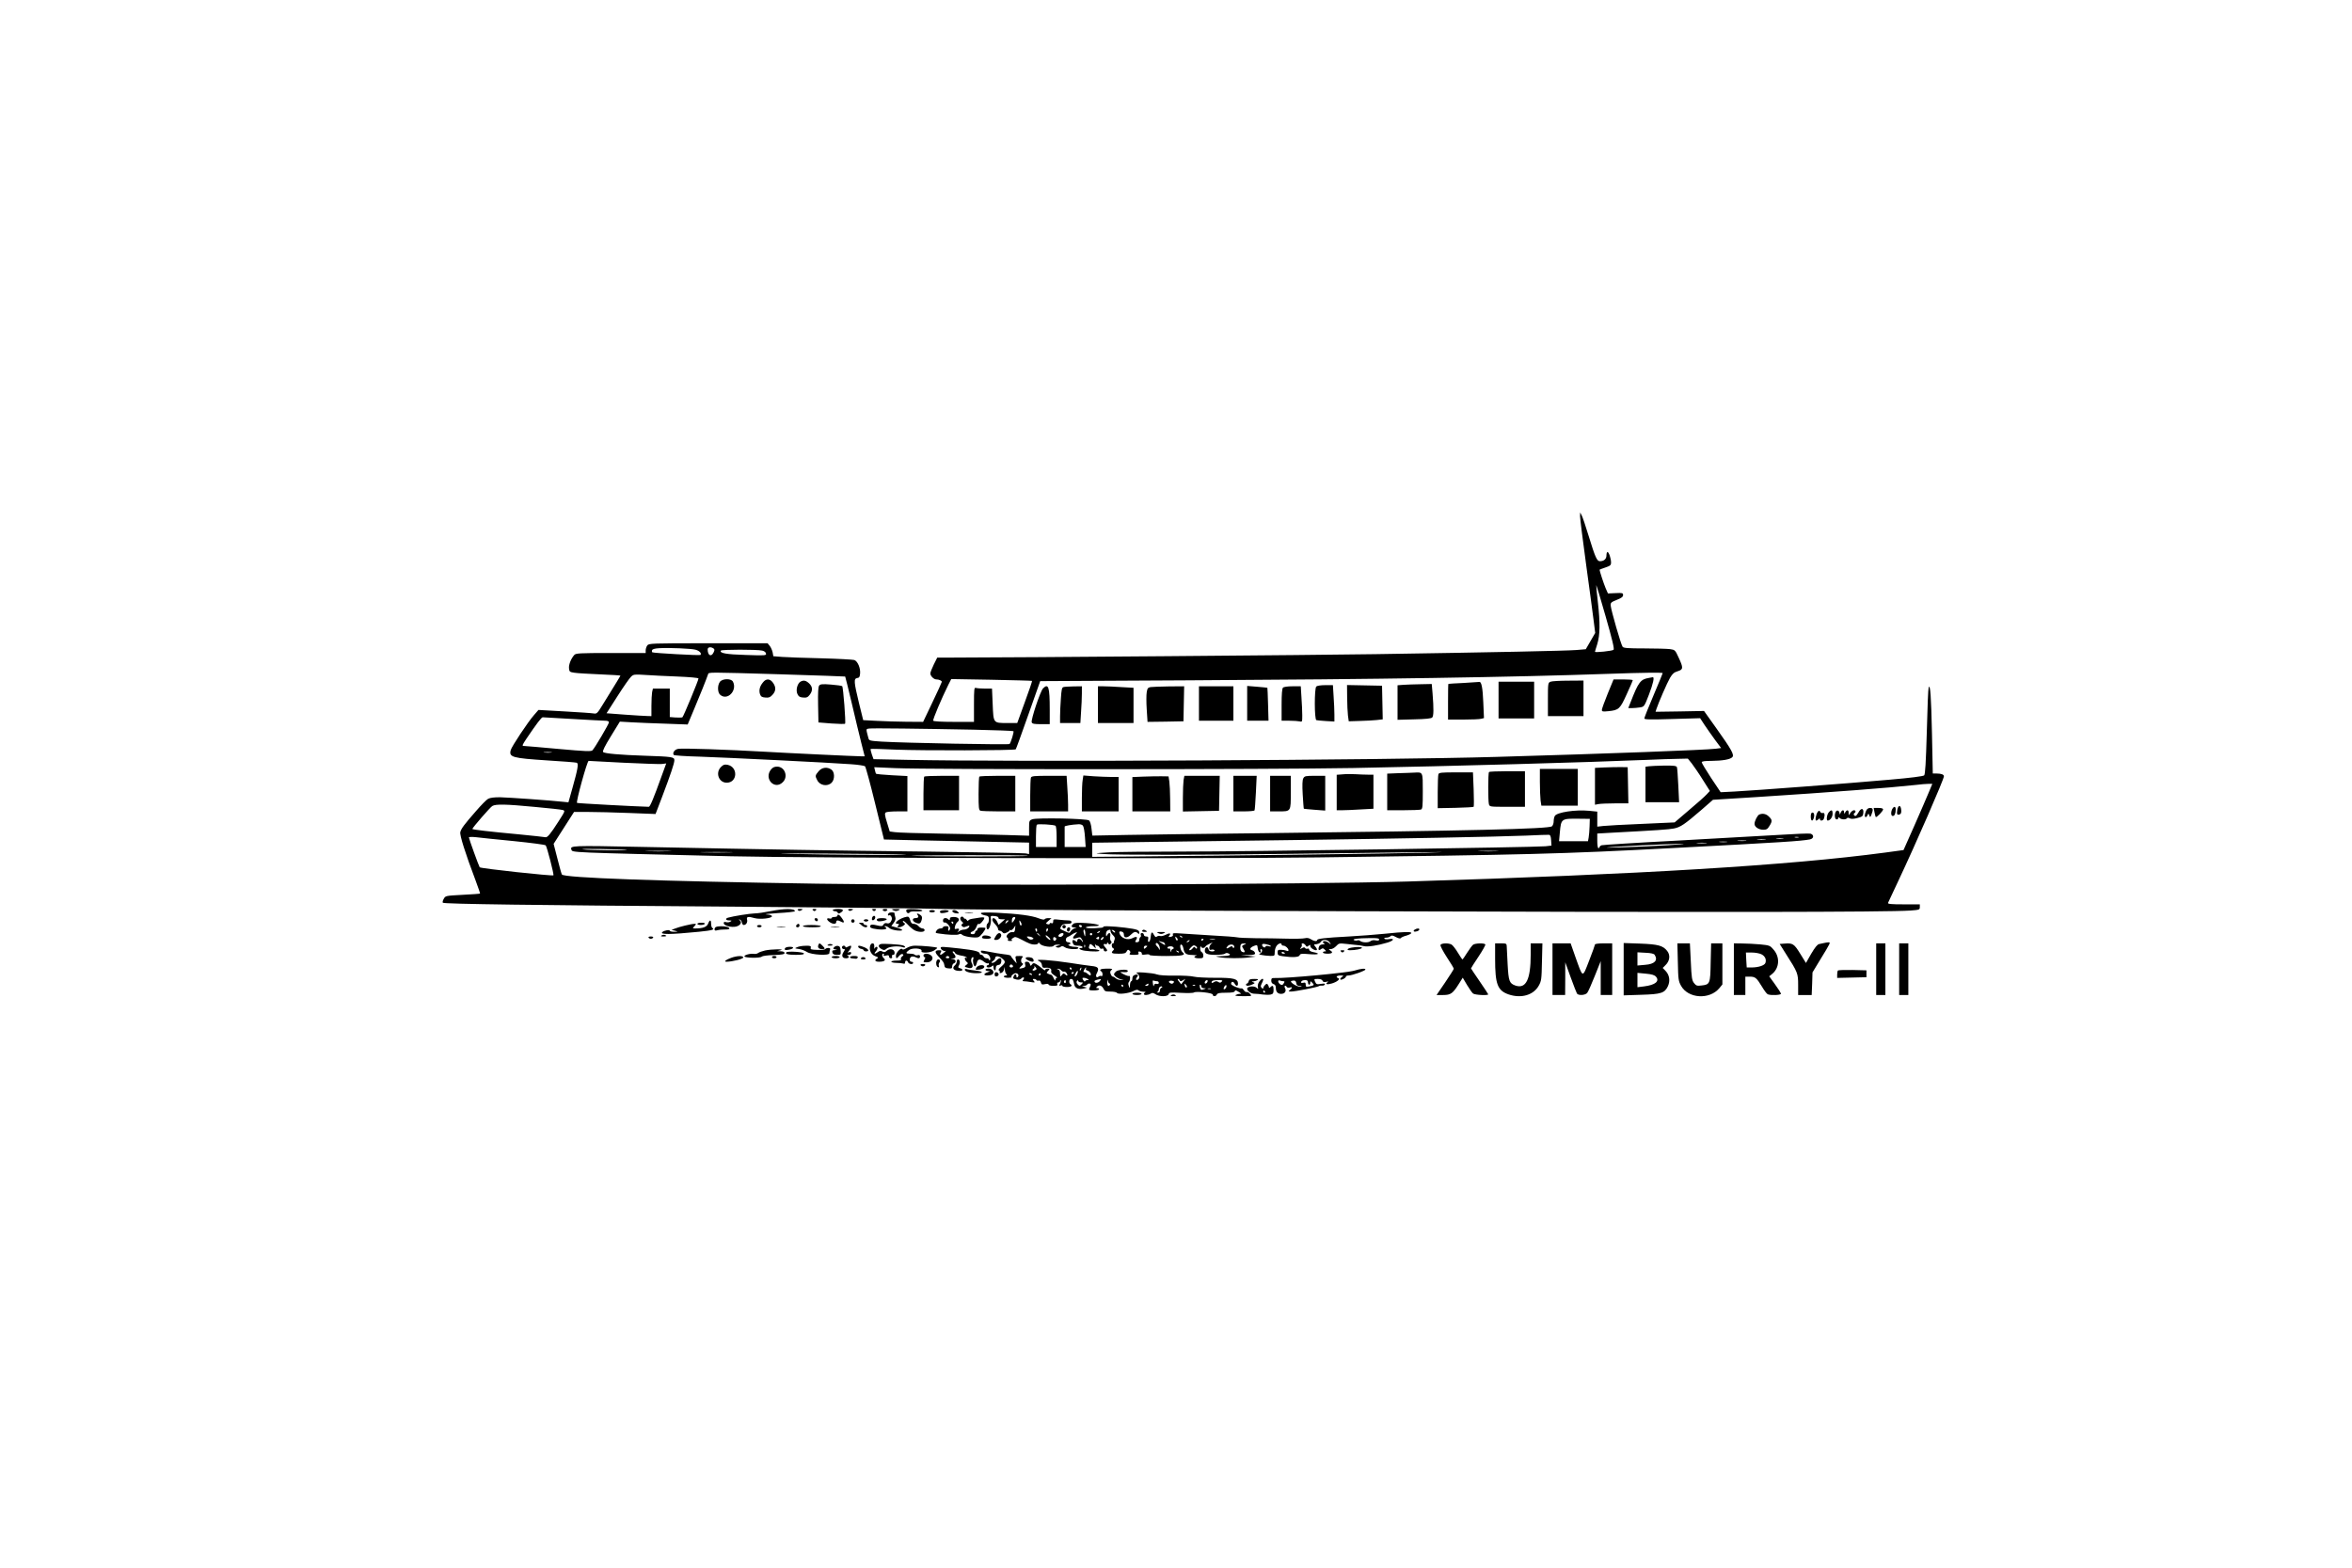 <?xml version="1.0" encoding="UTF-8" standalone="yes"?>
<svg version="1.0" xmlns="http://www.w3.org/2000/svg" width="1536pt" height="1024pt" viewBox="0 0 2048 1366" preserveAspectRatio="xMidYMid meet">
  <g transform="translate(0,1366) scale(0.1,-0.1)" fill="#000000" stroke="none">
    <path d="M13760 9162 c0 -19 24 -212 54 -430 30 -218 60 -440 66 -492 l12 -95
-41 -71 -41 -71 -83 -7 c-88 -7 -712 -20 -1752 -36 -507 -8 -3089 -29 -3702
-30 l-113 0 -30 -60 c-16 -33 -30 -68 -30 -78 0 -22 30 -52 52 -52 23 0 48
-11 48 -21 0 -4 -37 -85 -82 -179 l-81 -170 -146 1 c-80 1 -198 4 -261 8
l-115 6 -37 150 c-44 183 -47 212 -15 217 17 2 23 10 25 40 4 47 -21 106 -50
117 -13 4 -142 11 -288 15 -146 3 -299 9 -342 12 l-76 6 -6 34 c-4 18 -15 43
-25 56 l-19 23 -517 0 c-500 0 -517 -1 -531 -19 -8 -11 -14 -30 -14 -43 l0
-23 -303 0 c-277 0 -305 -2 -319 -17 -29 -33 -49 -84 -46 -116 3 -30 6 -33 48
-39 25 -4 125 -10 223 -14 97 -4 177 -9 177 -11 0 -3 -34 -59 -156 -256 -43
-71 -51 -78 -74 -74 -14 3 -129 11 -255 18 l-229 13 -39 -45 c-50 -56 -196
-275 -203 -306 -16 -61 14 -69 321 -89 132 -8 246 -17 254 -20 18 -6 10 -54
-36 -217 l-36 -128 -51 5 c-106 12 -464 37 -541 39 -53 1 -89 -4 -107 -13 -15
-8 -62 -56 -106 -107 -106 -121 -129 -153 -137 -184 -6 -26 43 -183 134 -423
22 -60 40 -111 38 -112 -2 -2 -70 -7 -152 -11 -148 -8 -149 -8 -164 -35 -9
-15 -12 -30 -8 -34 11 -11 782 -22 2532 -34 864 -6 1683 -15 1820 -20 138 -6
1758 -15 3600 -20 3100 -10 4628 -8 4833 6 78 6 82 7 82 30 l0 24 -141 0
c-109 0 -140 3 -136 13 3 6 43 93 90 192 153 324 397 885 397 911 0 15 -23 24
-64 24 l-33 0 -7 343 c-7 327 -15 441 -29 407 -4 -8 -11 -181 -16 -384 -8
-276 -14 -373 -23 -382 -8 -8 -117 -22 -303 -38 -344 -31 -1180 -94 -1350
-103 l-120 -6 -83 124 c-45 69 -82 130 -82 137 0 8 25 12 83 12 97 1 164 12
183 32 20 20 -6 66 -137 250 l-109 153 -211 -4 -211 -3 7 23 c18 55 94 230
119 273 21 35 35 48 66 57 50 15 51 29 9 119 -30 66 -32 68 -76 74 -25 3 -126
6 -223 6 -142 0 -180 3 -189 14 -14 17 -100 316 -104 359 -2 25 3 30 53 50 41
16 55 27 55 42 0 18 -6 20 -66 17 l-66 -3 -21 48 c-16 38 -52 148 -52 159 0 1
23 10 50 19 44 15 50 20 50 44 0 35 -19 91 -31 91 -5 0 -9 -13 -9 -30 0 -31
-22 -50 -57 -50 -26 0 -41 34 -98 220 -26 85 -53 166 -61 180 l-13 25 -1 -33z
m292 -1164 c-10 -10 -162 -26 -162 -17 0 2 9 33 20 67 24 78 26 183 5 367 -8
72 -15 137 -14 145 0 8 37 -112 81 -268 59 -206 78 -286 70 -294z m-7999 1
c35 -9 57 -32 44 -46 -6 -6 -407 16 -419 23 -4 3 -5 11 -2 19 4 9 25 15 62 17
92 5 274 -3 315 -13z m156 12 c12 -8 13 -14 3 -35 -20 -44 -52 -28 -52 25 0
20 25 25 49 10z m426 -20 c18 -4 31 -14 33 -25 4 -18 -3 -19 -176 -13 -172 5
-230 16 -217 38 7 10 311 11 360 0z m175 -207 c300 -9 546 -18 548 -19 2 -2
27 -106 57 -231 29 -126 67 -282 83 -346 l30 -118 -32 0 c-44 0 -639 28 -841
40 -310 18 -718 32 -751 25 -32 -5 -52 -34 -40 -53 3 -5 105 -12 227 -15 237
-8 1128 -52 1317 -66 62 -4 118 -13 123 -18 6 -6 46 -152 88 -325 l77 -313
295 -7 c161 -3 446 -10 632 -13 l337 -7 0 -50 0 -50 -30 6 c-17 3 -414 10
-883 16 -824 9 -1291 17 -2490 41 -579 12 -598 11 -584 -24 10 -26 -42 -24
1392 -58 673 -16 4084 -23 5105 -10 1834 23 2125 30 3090 81 970 51 1125 61
1203 76 35 7 37 41 4 50 -13 3 -138 -2 -278 -11 -140 -8 -540 -31 -889 -50
-349 -18 -643 -37 -652 -40 -10 -4 -18 -11 -18 -16 0 -5 -4 -9 -10 -9 -6 0
-10 28 -10 64 l0 63 123 7 c412 22 497 28 545 37 58 12 91 34 244 166 l96 84
384 24 c640 41 1171 82 1378 105 47 6 99 10 117 10 l32 0 -30 -72 c-16 -40
-73 -170 -125 -289 l-96 -216 -161 -22 c-840 -112 -2132 -190 -4157 -252 -826
-25 -4017 -37 -5145 -19 -1405 22 -2207 51 -2225 80 -4 6 -21 68 -39 139 l-33
128 89 139 89 139 124 0 c69 0 229 -4 356 -9 l230 -9 57 149 c75 198 107 293
107 320 0 28 -18 31 -260 39 -214 7 -348 19 -361 32 -7 7 15 52 68 138 l78
127 105 -6 c58 -3 191 -9 296 -12 l190 -7 56 134 c50 119 103 250 121 302 8
21 -28 21 647 1z m7670 11 c0 -3 -36 -90 -80 -194 -44 -103 -80 -194 -80 -201
0 -10 50 -11 243 -5 l243 7 38 -58 c22 -33 63 -91 92 -131 l53 -71 -47 -6
c-88 -11 -930 -43 -1907 -71 -974 -29 -4201 -45 -5135 -26 l-295 6 -15 42 c-8
23 -12 44 -10 47 3 2 102 0 220 -6 221 -9 1034 -8 1044 3 3 3 52 138 109 300
l104 294 1294 7 c1654 9 2814 27 3669 57 279 10 460 12 460 6z m-8582 -30
c101 -4 182 -11 182 -17 0 -16 -131 -332 -140 -338 -4 -3 -31 -3 -59 -2 l-51
4 0 124 0 124 -74 0 -73 0 -7 -31 c-3 -17 -6 -71 -6 -120 l0 -89 -37 1 c-21 0
-109 6 -196 12 l-158 12 96 150 c53 83 106 159 119 170 20 19 30 20 121 14 55
-4 182 -10 283 -14z m3088 -38 c2 -2 -26 -85 -63 -185 l-66 -182 -87 0 c-123
0 -120 -3 -127 163 l-6 137 -63 0 c-34 0 -69 3 -78 6 -14 5 -16 -11 -16 -145
l0 -151 -174 0 c-107 0 -177 4 -181 10 -6 9 73 195 132 314 l25 49 350 -6
c193 -4 352 -8 354 -10z m-4001 -332 c138 -8 265 -15 283 -15 20 0 32 -5 32
-14 0 -14 -123 -223 -144 -244 -11 -11 -61 -9 -294 12 -155 14 -290 26 -302
26 -19 0 -17 6 21 63 89 132 131 187 142 187 7 0 125 -7 262 -15z m3492 -93
c188 -4 344 -10 347 -13 6 -6 -22 -98 -34 -112 -7 -8 -916 9 -1114 21 -106 7
-110 8 -116 32 -22 82 -22 78 7 82 34 4 452 -1 910 -10z m-3679 -199 c-15 -2
-42 -2 -60 0 -18 2 -6 4 27 4 33 0 48 -2 33 -4z m9935 -95 c18 -24 62 -87 96
-142 l62 -98 -28 -30 c-15 -17 -85 -79 -154 -137 l-125 -107 -285 -13 c-156
-6 -308 -15 -336 -18 l-53 -6 0 66 0 65 -70 7 c-119 12 -283 -13 -300 -45 -6
-10 -10 -32 -10 -48 0 -16 -7 -35 -15 -42 -27 -23 -721 -39 -2520 -60 -473 -5
-1000 -12 -1172 -15 l-312 -6 -7 60 c-3 33 -13 66 -21 72 -19 17 -457 25 -495
10 -27 -10 -28 -14 -28 -77 l0 -66 -192 6 c-106 3 -359 9 -563 12 -203 3 -390
9 -414 13 l-45 6 -24 79 c-20 64 -21 80 -10 87 7 5 52 9 101 9 l87 0 0 154 0
154 -135 7 c-74 4 -137 10 -139 14 -2 3 -6 17 -9 31 l-6 25 182 -8 c290 -13
3278 -12 3992 1 854 16 2068 50 2560 71 99 4 219 9 267 9 l87 2 34 -42z
m-9305 6 c164 -8 314 -13 334 -11 l37 5 -39 -107 c-72 -201 -102 -271 -113
-271 -115 3 -619 30 -625 34 -11 7 88 366 101 366 5 0 142 -7 305 -16z m-774
-385 c122 -11 231 -23 244 -27 22 -7 20 -10 -39 -102 -69 -108 -96 -140 -113
-135 -6 2 -110 13 -231 25 -259 24 -405 41 -405 47 0 10 156 190 174 200 30
18 120 16 370 -8z m9189 -169 c-1 -36 -5 -80 -8 -97 l-6 -33 -126 0 -126 0 7
77 c11 121 12 121 171 119 l90 -1 -2 -65z m-4653 5 c6 -3 10 -45 10 -96 l0
-89 -90 0 -90 0 0 93 c0 52 3 97 8 101 8 9 145 1 162 -9z m239 1 c7 -8 15 -53
18 -100 l6 -86 -92 0 -91 0 0 85 c0 47 0 88 0 93 0 6 59 17 121 20 15 1 32 -4
38 -12z m4079 -128 l3 -46 -53 -6 c-94 -9 -2646 -47 -3168 -46 -278 0 -563 -3
-635 -7 -130 -8 -130 -8 -55 -14 117 -10 900 -9 1620 1 360 5 835 11 1055 13
331 4 355 4 140 -3 -242 -7 -1743 -26 -2552 -33 l-353 -3 0 62 0 61 508 7
c279 4 831 11 1227 16 903 12 1804 29 2045 39 102 5 192 8 200 7 11 -1 16 -15
18 -48z m-9035 -7 c147 -15 271 -31 276 -37 11 -12 74 -255 67 -261 -8 -8
-632 59 -642 70 -6 6 -94 249 -94 260 0 5 26 6 63 2 34 -4 182 -20 330 -34z
m11190 32 c-7 -2 -21 -2 -30 0 -10 3 -4 5 12 5 17 0 24 -2 18 -5z m-135 -10
c-16 -2 -40 -2 -55 0 -16 2 -3 4 27 4 30 0 43 -2 28 -4z m-155 -10 c-18 -2
-48 -2 -65 0 -18 2 -4 4 32 4 36 0 50 -2 33 -4z m-170 -10 c-18 -2 -48 -2 -65
0 -18 2 -4 4 32 4 36 0 50 -2 33 -4z m-165 -10 c-15 -2 -42 -2 -60 0 -18 2 -6
4 27 4 33 0 48 -2 33 -4z m-180 -10 c-21 -2 -55 -2 -75 0 -21 2 -4 4 37 4 41
0 58 -2 38 -4z m-333 -18 c-206 -13 -587 -26 -525 -19 63 8 533 31 630 31 65
0 31 -4 -105 -12z m-9070 -40 c20 -7 -331 -3 -380 4 -27 4 45 5 160 3 116 -2
215 -5 220 -7z m368 -12 c-51 -2 -135 -2 -185 0 -51 1 -10 3 92 3 102 0 143
-2 93 -3z m7210 0 c-40 -2 -106 -2 -145 0 -40 1 -8 3 72 3 80 0 112 -2 73 -3z
m-6680 -10 c-62 -2 -165 -2 -230 0 -65 1 -14 3 112 3 127 0 180 -2 118 -3z
m1536 -19 c7 -6 -695 -2 -1019 6 -172 4 -22 5 360 2 360 -2 657 -6 659 -8z
m1061 -11 c0 -7 -906 -7 -1010 0 -25 2 192 4 483 5 290 1 527 -1 527 -5z"/>
    <path d="M6266 7718 c-22 -31 -20 -91 2 -111 63 -57 153 36 112 114 -16 29
-93 27 -114 -3z"/>
    <path d="M6641 7713 c-28 -34 -36 -69 -25 -102 8 -21 17 -27 47 -29 30 -3 42
2 62 24 30 33 32 66 4 105 -26 37 -61 38 -88 2z"/>
    <path d="M6968 7720 c-27 -17 -42 -74 -26 -107 10 -22 21 -29 49 -31 30 -3 41
2 58 24 28 36 26 70 -5 99 -29 27 -49 30 -76 15z"/>
    <path d="M7132 7687 c-9 -11 -12 -58 -10 -168 l3 -154 113 -9 c62 -4 116 -6
119 -2 8 7 -16 319 -25 327 -4 4 -48 10 -98 14 -73 6 -92 4 -102 -8z"/>
    <path d="M6276 6977 c-51 -51 -19 -137 50 -137 94 0 101 137 7 156 -26 5 -37
1 -57 -19z"/>
    <path d="M6711 6954 c-63 -80 33 -181 104 -109 49 48 17 135 -50 135 -24 0
-39 -7 -54 -26z"/>
    <path d="M7126 6939 c-30 -36 -31 -40 -11 -78 23 -46 89 -57 125 -21 29 29 27
94 -2 114 -37 26 -83 20 -112 -15z"/>
    <path d="M16524 6605 c-7 -40 -2 -50 21 -41 11 4 15 16 13 38 -4 45 -25 47
-34 3z"/>
    <path d="M16480 6611 c-14 -28 -12 -61 4 -61 16 0 26 21 26 56 0 29 -15 31
-30 5z"/>
    <path d="M16252 6595 c-14 -31 -15 -55 -3 -55 5 0 12 8 16 18 7 16 8 15 15 -3
7 -19 9 -18 19 8 17 43 14 57 -12 57 -16 0 -28 -9 -35 -25z"/>
    <path d="M16325 6583 c4 -21 9 -40 11 -42 7 -7 64 52 64 66 0 9 -14 13 -41 13
l-41 0 7 -37z"/>
    <path d="M16185 6580 c-9 -16 -20 -30 -25 -30 -14 0 -21 18 -10 25 15 9 12 25
-4 25 -8 0 -22 -10 -30 -22 l-16 -22 0 22 c0 26 -15 29 -29 5 -10 -17 -10 -17
-11 0 0 24 -19 21 -30 -5 -6 -17 -9 -18 -9 -6 -1 23 -21 34 -32 17 -15 -23
-11 -69 6 -69 8 0 15 5 15 12 0 9 3 9 12 0 14 -14 54 -16 63 -2 4 6 12 6 23 0
12 -7 33 -7 67 2 46 12 50 16 53 46 4 42 -21 44 -43 2z"/>
    <path d="M15832 6587 c-16 -18 -27 -77 -15 -77 5 0 14 5 21 12 9 9 12 9 12 0
0 -18 27 -15 34 4 11 30 7 56 -9 50 -8 -3 -18 2 -23 10 -7 13 -10 13 -20 1z"/>
    <path d="M15927 6582 c-17 -19 -24 -72 -9 -72 21 1 42 30 42 59 0 35 -10 39
-33 13z"/>
    <path d="M15770 6545 c0 -36 13 -47 24 -19 11 28 6 54 -9 54 -10 0 -15 -11
-15 -35z"/>
    <path d="M15322 6563 c-16 -6 -42 -56 -42 -82 0 -27 37 -51 77 -51 27 0 37 6
53 33 26 42 25 53 -5 82 -23 23 -53 30 -83 18z"/>
    <path d="M14360 7753 c-73 -12 -91 -35 -159 -210 l-21 -53 33 0 c17 0 49 3 69
6 37 6 38 8 78 111 37 97 50 155 33 152 -5 -1 -19 -4 -33 -6z"/>
    <path d="M14001 7616 c-28 -69 -51 -132 -51 -142 0 -14 8 -16 55 -11 93 9 103
19 161 147 29 63 53 118 53 123 1 4 -37 7 -83 7 l-84 0 -51 -124z"/>
    <path d="M13503 7720 c-22 -9 -23 -13 -23 -155 l0 -145 155 0 155 0 0 155 0
155 -132 -1 c-73 0 -143 -4 -155 -9z"/>
    <path d="M12745 7709 c-71 -3 -131 -7 -132 -8 -2 0 -3 -71 -3 -156 l0 -155
133 0 c72 0 143 3 156 7 l24 6 -6 137 c-5 126 -16 183 -35 178 -4 -1 -65 -5
-137 -9z"/>
    <path d="M13050 7560 l0 -160 155 0 155 0 0 160 0 160 -155 0 -155 0 0 -160z"/>
    <path d="M12223 7693 l-53 -4 0 -150 0 -151 145 4 c98 2 148 7 157 16 13 13
14 74 3 210 l-7 82 -96 -2 c-54 -1 -121 -3 -149 -5z"/>
    <path d="M11462 7678 c-17 -17 -17 -287 1 -293 6 -2 45 -5 85 -8 l72 -4 0 61
c0 33 -3 105 -7 159 l-6 97 -67 0 c-38 0 -71 -5 -78 -12z"/>
    <path d="M11731 7583 c0 -60 4 -130 7 -158 l7 -50 95 3 c52 1 119 5 148 8 l53
6 -3 146 -3 147 -152 3 -153 3 1 -108z"/>
    <path d="M9082 7662 c-24 -24 -107 -274 -99 -296 5 -13 22 -16 82 -16 l75 0 0
128 c0 196 -11 231 -58 184z"/>
    <path d="M9259 7673 c-13 -3 -17 -24 -22 -101 -4 -53 -7 -123 -7 -154 l0 -58
88 0 89 0 6 98 c4 53 7 125 7 160 l0 62 -72 -1 c-40 -1 -80 -3 -89 -6z"/>
    <path d="M9560 7520 l0 -160 155 0 155 0 0 153 0 154 -107 6 c-58 4 -128 7
-155 7 l-48 0 0 -160z"/>
    <path d="M10018 7673 c-22 -4 -28 -11 -33 -45 -4 -22 -4 -89 0 -149 l7 -109
157 2 156 3 3 153 3 152 -133 -1 c-73 -1 -145 -4 -160 -6z"/>
    <path d="M10440 7530 l0 -150 150 0 150 0 0 150 0 150 -150 0 -150 0 0 -150z"/>
    <path d="M10860 7531 l0 -151 93 0 93 0 -4 143 c-2 78 -5 143 -6 144 -1 1 -41
5 -89 9 l-87 7 0 -152z"/>
    <path d="M11172 7668 c-8 -8 -12 -56 -12 -150 l0 -138 68 0 c37 0 77 -3 90 -6
21 -6 22 -4 22 52 0 33 -3 103 -7 157 l-6 97 -72 0 c-42 0 -76 -5 -83 -12z"/>
    <path d="M14358 6983 l-28 -4 0 -155 0 -154 147 0 146 0 -7 145 c-4 80 -9 152
-12 160 -5 12 -26 15 -113 14 -58 -1 -118 -4 -133 -6z"/>
    <path d="M13973 6973 l-83 -4 0 -161 0 -160 31 6 c17 3 83 6 146 6 l114 0 -3
158 -3 157 -60 1 c-33 0 -97 -1 -142 -3z"/>
    <path d="M13410 6846 c0 -62 3 -134 6 -160 l7 -46 158 0 159 0 0 160 0 160
-165 0 -165 0 0 -114z"/>
    <path d="M12967 6933 c-9 -8 -9 -250 -1 -280 6 -23 9 -23 160 -23 l154 0 0
155 0 155 -153 0 c-85 0 -157 -3 -160 -7z"/>
    <path d="M12178 6923 l-98 -4 0 -159 0 -160 139 0 c77 0 146 3 155 6 14 5 16
29 16 159 0 171 2 167 -73 163 -23 -1 -86 -4 -139 -5z"/>
    <path d="M12526 6914 c-3 -9 -6 -79 -6 -156 l0 -140 154 3 c85 2 157 6 159 9
3 3 3 71 0 153 l-6 147 -147 0 c-126 0 -149 -2 -154 -16z"/>
    <path d="M11693 6913 l-53 -4 0 -155 0 -154 48 0 c26 0 98 3 160 7 l112 6 0
149 0 148 -49 0 c-26 0 -75 2 -107 4 -32 2 -83 2 -111 -1z"/>
    <path d="M8047 6893 c-4 -3 -7 -71 -7 -150 l0 -143 155 0 155 0 0 150 0 150
-148 0 c-82 0 -152 -3 -155 -7z"/>
    <path d="M8527 6893 c-4 -3 -7 -70 -7 -149 0 -120 2 -143 16 -148 9 -3 81 -6
160 -6 l144 0 0 155 0 155 -153 0 c-85 0 -157 -3 -160 -7z"/>
    <path d="M8976 6884 c-3 -9 -6 -78 -6 -155 l0 -139 165 0 165 0 0 58 c0 31 -3
101 -7 155 l-6 97 -152 0 c-130 0 -154 -2 -159 -16z"/>
    <path d="M9427 6864 c-4 -22 -7 -92 -7 -156 l0 -118 160 0 160 0 0 150 0 150
-63 0 c-35 0 -104 3 -154 6 l-90 7 -6 -39z"/>
    <path d="M9953 6893 l-93 -4 0 -149 0 -150 165 0 165 0 -1 108 c0 59 -4 127
-7 152 l-7 45 -65 1 c-36 0 -107 -1 -157 -3z"/>
    <path d="M10306 6863 c-3 -21 -6 -91 -6 -156 l0 -118 158 3 157 3 3 153 3 152
-154 0 -154 0 -7 -37z"/>
    <path d="M10740 6745 l0 -155 89 0 c50 0 92 4 95 8 3 5 8 75 12 155 l7 147
-101 0 -102 0 0 -155z"/>
    <path d="M11060 6745 l0 -155 71 0 c112 0 109 -4 109 165 l0 145 -90 0 -90 0
0 -155z"/>
    <path d="M11349 6878 c-8 -15 -10 -57 -5 -142 4 -67 8 -122 10 -123 1 -1 43
-5 94 -9 l92 -7 0 152 0 151 -90 0 c-82 0 -90 -2 -101 -22z"/>
    <path d="M6705 5720 c-49 -10 -111 -19 -136 -19 -42 -1 -187 -24 -231 -37 -28
-8 -21 -24 10 -24 23 -1 25 -2 9 -11 -9 -6 -26 -7 -37 -4 -14 4 -20 2 -20 -9
0 -22 67 -40 110 -29 37 10 52 39 28 55 -10 8 -10 9 2 5 8 -2 16 -13 18 -25 2
-12 9 -22 16 -22 21 0 36 24 29 48 -6 25 10 28 66 12 45 -13 151 -2 151 16 0
8 -17 14 -47 16 -27 2 18 7 100 12 81 4 147 12 147 16 0 25 -91 25 -215 0z"/>
    <path d="M6947 5729 c8 -8 16 -8 30 0 16 9 14 10 -11 11 -22 0 -27 -3 -19 -11z"/>
    <path d="M7078 5728 c9 -9 15 -9 24 0 9 9 7 12 -12 12 -19 0 -21 -3 -12 -12z"/>
    <path d="M7250 5730 c0 -5 9 -10 19 -10 11 0 21 -6 24 -12 3 -10 9 -10 23 -2
35 21 28 34 -20 34 -25 0 -46 -4 -46 -10z"/>
    <path d="M7387 5729 c8 -8 16 -8 30 0 16 9 14 10 -11 11 -22 0 -27 -3 -19 -11z"/>
    <path d="M7598 5728 c9 -9 15 -9 24 0 9 9 7 12 -12 12 -19 0 -21 -3 -12 -12z"/>
    <path d="M7685 5730 c3 -5 12 -10 20 -10 8 0 17 5 20 10 4 6 -5 10 -20 10 -15
0 -24 -4 -20 -10z"/>
    <path d="M7778 5728 c16 -8 28 -8 45 0 19 9 17 11 -23 11 -40 0 -42 -2 -22
-11z"/>
    <path d="M7890 5726 c0 -20 20 -31 30 -16 4 7 25 10 56 8 27 -1 51 2 54 7 3 6
-23 11 -67 13 -59 2 -73 0 -73 -12z"/>
    <path d="M8090 5720 c0 -5 11 -10 25 -10 14 0 25 5 25 10 0 6 -11 10 -25 10
-14 0 -25 -4 -25 -10z"/>
    <path d="M8185 5721 c-3 -5 -1 -12 4 -15 13 -8 71 5 71 15 0 12 -67 11 -75 0z"/>
    <path d="M8292 5718 c3 -7 17 -15 33 -16 25 -3 27 -2 16 12 -16 19 -55 22 -49
4z"/>
    <path d="M7737 5703 c-10 -10 -8 -25 2 -19 14 9 32 -20 24 -40 -9 -25 -24 -35
-45 -28 -9 3 -21 -2 -26 -12 -9 -16 -16 -17 -58 -7 -37 9 -51 8 -56 0 -11 -18
4 -27 60 -34 59 -7 96 2 72 17 -13 8 -13 10 -1 10 8 0 23 -7 33 -16 10 -10 41
-19 70 -22 61 -5 56 8 -10 27 l-42 12 21 28 c15 21 19 35 13 52 -4 13 -7 27
-6 32 2 9 -42 10 -51 0z"/>
    <path d="M8408 5703 c18 -2 45 -2 60 0 15 2 0 4 -33 4 -33 0 -45 -2 -27 -4z"/>
    <path d="M8540 5702 c0 -6 16 -14 35 -18 30 -5 35 -10 35 -35 0 -15 -4 -31
-10 -34 -15 -9 -13 -58 2 -53 15 5 31 65 25 95 -4 22 -1 24 32 21 22 -2 35 -8
34 -15 -2 -8 8 -13 28 -13 l30 0 -28 -24 -28 -25 -14 30 c-15 30 -41 40 -41
14 0 -8 11 -25 25 -39 14 -14 25 -32 25 -41 0 -8 6 -15 14 -15 7 0 19 -6 25
-14 9 -11 17 -11 36 -2 14 6 25 15 25 19 0 5 4 6 9 2 5 -3 17 5 26 17 l16 23
-3 -30 c-2 -24 -7 -29 -24 -27 -27 4 -64 -36 -45 -47 8 -5 10 -14 7 -20 -5 -7
3 -11 21 -10 15 0 22 3 15 6 -10 4 -8 9 7 19 18 13 25 12 63 -7 86 -45 97 -49
127 -49 18 0 31 5 31 13 1 7 7 4 15 -7 17 -22 108 -35 119 -17 4 6 19 11 34
10 l27 -1 -25 -8 c-22 -6 -23 -8 -7 -15 10 -4 23 -2 32 5 11 9 19 8 37 -4 25
-18 118 -22 118 -6 0 6 -15 10 -32 10 -18 0 -40 5 -48 10 -10 6 -11 10 -2 10
6 0 12 5 12 10 0 6 -9 10 -20 10 -25 0 -27 38 -2 47 9 3 24 11 32 18 8 7 24
15 35 19 17 6 17 4 -4 -18 -29 -31 -22 -42 17 -28 24 8 31 7 40 -9 7 -10 12
-22 12 -26 0 -5 -5 0 -11 10 -13 22 -39 22 -39 1 0 -13 -3 -14 -15 -4 -21 18
-34 9 -24 -17 6 -18 16 -23 43 -23 19 0 38 -4 41 -10 3 -5 -1 -10 -9 -10 -36
0 -13 -18 30 -24 73 -10 142 -8 124 4 -8 5 -32 10 -52 10 -38 0 -43 5 -32 35
6 14 10 13 32 -7 l24 -23 -6 25 c-3 14 -3 19 0 13 3 -7 12 -13 19 -13 7 0 16
-7 19 -16 4 -9 13 -14 21 -10 9 3 15 0 15 -9 0 -8 7 -15 15 -15 8 0 15 4 15 9
0 5 -7 16 -15 25 -8 8 -15 19 -15 25 0 6 7 8 15 5 9 -4 15 0 15 7 0 11 2 11
10 -1 7 -12 12 -12 22 -2 9 9 9 15 1 23 -7 7 -9 25 -6 40 6 33 -10 39 -26 12
-9 -16 -10 -14 -11 8 0 16 7 29 16 33 22 8 24 8 24 -9 0 -8 10 -23 21 -34 15
-14 19 -25 14 -38 -5 -10 -7 -21 -7 -25 1 -5 -3 -8 -8 -8 -14 0 -12 -37 3 -43
10 -4 10 -7 0 -18 -23 -23 -14 -29 47 -29 49 0 61 3 70 20 9 16 13 18 24 8 10
-9 11 -17 4 -25 -8 -10 0 -13 35 -13 38 0 45 3 40 16 -4 12 -1 15 13 12 10 -2
18 -10 16 -17 -2 -10 6 -12 33 -8 19 3 35 2 35 -4 0 -5 61 -9 144 -9 144 0
176 7 143 33 -8 7 -17 24 -19 40 -7 39 18 35 26 -5 9 -48 23 -58 80 -59 28 -1
43 -3 34 -6 -32 -8 -19 -23 21 -23 34 0 39 3 39 24 0 14 -7 27 -14 30 -8 3
-14 18 -13 33 0 15 3 22 6 16 6 -17 30 -17 40 0 4 7 22 18 38 25 26 11 28 10
13 -1 -10 -8 -18 -24 -18 -36 0 -17 4 -21 19 -16 11 3 22 1 26 -5 4 -6 -5 -10
-20 -10 -19 0 -29 6 -32 20 -6 24 -26 21 -31 -4 -7 -34 17 -46 92 -46 40 0 77
5 82 10 6 6 18 8 27 4 36 -13 14 -24 -50 -25 -67 -1 -67 -2 -23 -10 58 -10
190 -11 260 -1 l55 7 -65 6 -65 6 63 1 c54 2 63 5 60 19 -2 9 -13 20 -25 23
-27 6 -18 25 19 39 25 9 27 8 30 -21 2 -17 9 -34 17 -36 10 -3 12 0 8 12 -4 9
-2 16 3 16 17 0 11 -30 -7 -38 -14 -5 -12 -8 12 -13 17 -4 49 -7 73 -8 41 -1
42 0 42 32 0 18 7 43 16 55 15 22 44 30 44 12 0 -5 7 -10 16 -10 18 0 44 -24
44 -40 0 -8 -6 -9 -17 -4 -10 4 -31 8 -48 8 -26 1 -30 -3 -30 -24 0 -22 5 -26
45 -32 85 -12 140 -9 147 8 5 14 17 16 85 10 80 -7 102 5 33 18 -21 4 -35 13
-35 21 0 8 -6 12 -14 9 -8 -3 -17 -1 -21 5 -4 8 -13 8 -28 -1 -20 -10 -21 -10
-9 5 8 9 11 21 7 27 -3 5 1 10 9 10 8 0 19 -8 25 -17 8 -14 12 -15 25 -4 14
11 16 11 16 -3 0 -17 46 -44 57 -33 3 4 -2 16 -12 27 -10 11 -14 20 -9 21 31
2 49 10 56 23 14 24 61 20 77 -6 13 -22 13 -23 -6 -5 -21 18 -53 23 -53 8 0
-5 6 -12 13 -14 6 -3 0 -6 -15 -6 -18 -1 -29 -8 -33 -22 -9 -26 0 -35 19 -19
13 10 19 9 31 -4 15 -14 15 -16 1 -16 -9 0 -16 -4 -16 -10 0 -5 18 -10 40 -10
42 0 52 12 23 29 -16 9 -15 10 5 11 13 0 34 12 47 26 24 26 28 26 92 19 38 -4
79 -9 93 -10 14 0 39 -5 57 -9 33 -8 118 5 202 30 59 17 70 40 16 31 -19 -3
-37 -1 -40 4 -4 5 4 9 17 9 13 0 29 5 36 12 10 10 20 8 48 -7 22 -12 38 -15
42 -9 4 6 26 16 50 22 23 7 42 17 42 22 0 13 -57 12 -230 -6 -80 -8 -221 -19
-315 -24 -209 -11 -275 -19 -275 -31 0 -14 -28 -11 -55 7 -17 11 -34 14 -52 9
-16 -4 -86 -6 -158 -4 -71 2 -193 4 -270 4 -77 1 -151 4 -165 8 -14 3 -110 11
-215 16 -104 6 -226 14 -269 17 -68 5 -78 4 -73 -9 4 -10 -2 -16 -19 -20 -20
-3 -22 -2 -13 10 19 22 4 26 -31 8 -17 -9 -39 -14 -47 -11 -9 4 -21 1 -29 -4
-10 -9 -16 -5 -28 17 -16 30 -23 23 -28 -31 -2 -16 -8 -31 -14 -33 -7 -2 -10
6 -7 22 4 20 1 25 -16 25 -12 0 -21 6 -21 15 0 8 -7 15 -16 15 -10 0 -14 -6
-11 -15 4 -8 2 -17 -3 -20 -6 -4 -10 -15 -10 -26 0 -12 -7 -19 -20 -19 -18 0
-19 3 -8 20 17 27 5 34 -30 16 -44 -23 -103 -1 -115 43 -3 14 1 17 18 14 14
-3 21 -12 21 -26 -1 -31 29 -33 59 -3 29 29 45 32 63 14 9 -9 12 -8 12 4 0 25
-16 31 -125 45 -112 14 -206 16 -188 5 6 -4 -27 -8 -74 -10 -55 -1 -82 1 -78
8 3 5 32 10 63 10 92 0 48 20 -61 27 -71 4 -100 3 -112 -7 -21 -18 -19 -30 8
-31 l22 0 -22 -9 c-12 -5 -26 -17 -31 -26 -9 -16 -12 -16 -48 1 -50 23 -47 20
-34 44 8 16 20 21 50 21 29 0 40 4 40 15 0 10 -10 15 -27 15 -16 0 -52 3 -80
6 -49 6 -53 5 -53 -14 0 -15 -5 -20 -15 -16 -8 4 -15 2 -15 -4 0 -6 -9 -8 -19
-5 -18 5 -18 7 7 29 l27 23 -27 1 c-15 0 -30 -4 -33 -10 -3 -6 -25 -2 -53 9
-57 23 -180 39 -365 48 -98 4 -137 3 -137 -5z m300 -40 c0 -5 -7 -17 -15 -28
-14 -19 -14 -19 -15 2 0 11 3 24 7 27 9 10 23 9 23 -1z m-60 -26 c0 -2 -7 -9
-15 -16 -13 -11 -14 -10 -9 4 5 14 24 23 24 12z m110 -15 c6 -11 6 -22 1 -25
-5 -3 -11 5 -13 19 -6 30 -2 32 12 6z m530 -31 c0 -5 -4 -10 -9 -10 -6 0 -13
5 -16 10 -3 6 1 10 9 10 9 0 16 -4 16 -10z m-390 -35 c0 -8 -2 -15 -4 -15 -2
0 -6 7 -10 15 -3 8 -1 15 4 15 6 0 10 -7 10 -15z m94 0 c-4 -8 -8 -15 -10 -15
-2 0 -4 7 -4 15 0 8 4 15 10 15 5 0 7 -7 4 -15z m326 -27 c0 -36 -4 -35 -14 5
-4 16 -2 27 4 27 5 0 10 -14 10 -32z m260 10 c0 -6 -6 -5 -15 2 -8 7 -15 14
-15 16 0 2 7 1 15 -2 8 -4 15 -11 15 -16z m-135 2 c-3 -5 -12 -10 -18 -10 -7
0 -6 4 3 10 19 12 23 12 15 0z m-524 -27 c13 -16 12 -17 -3 -4 -10 7 -18 15
-18 17 0 8 8 3 21 -13z m209 9 c0 -15 -22 -30 -36 -25 -11 4 -12 9 -3 19 12
15 39 19 39 6z m250 -2 c0 -5 -4 -10 -10 -10 -5 0 -10 5 -10 10 0 6 5 10 10
10 6 0 10 -4 10 -10z m-375 -30 c10 -11 14 -20 8 -20 -5 0 -18 9 -28 20 -10
11 -14 20 -8 20 5 0 18 -9 28 -20z m1160 2 c-3 -3 -11 0 -18 7 -9 10 -8 11 6
5 10 -3 15 -9 12 -12z m-1305 -2 c12 -8 12 -10 -4 -16 -11 -4 -24 0 -34 10
-15 15 -15 16 3 16 11 0 27 -4 35 -10z m207 -13 c-6 -20 -27 -19 -27 2 0 14 5
19 15 14 9 -3 14 -10 12 -16z m373 8 c0 -9 -6 -12 -16 -8 -13 5 -13 7 -2 14
17 11 18 11 18 -6z m35 -4 c-3 -6 -11 -11 -17 -11 -6 0 -6 6 2 15 14 17 26 13
15 -4z m644 5 c7 -8 8 -17 3 -20 -6 -3 -12 3 -15 14 -6 24 -4 25 12 6z m1761
-12 c0 -10 -9 -12 -30 -8 -19 4 -36 1 -46 -7 -18 -15 -72 -13 -91 3 -7 5 -16
7 -22 4 -5 -3 -17 -3 -28 1 -25 11 28 18 135 19 62 1 82 -2 82 -12z m-1530 2
c0 -3 -4 -8 -10 -11 -5 -3 -10 -1 -10 4 0 6 5 11 10 11 6 0 10 -2 10 -4z m98
-3 c-10 -2 -28 -2 -40 0 -13 2 -5 4 17 4 22 1 32 -1 23 -4z m-223 -13 c-3 -5
-12 -10 -18 -10 -7 0 -6 4 3 10 19 12 23 12 15 0z m-225 -10 c4 0 10 -7 14
-15 4 -13 1 -12 -22 2 -36 23 -41 28 -19 20 10 -4 22 -7 27 -7z m-31 -55 c0
-14 -2 -16 -6 -5 -3 8 -12 20 -20 27 -8 6 -12 17 -8 23 9 15 35 -18 34 -45z
m734 33 c-21 -10 -21 -12 -6 -35 18 -27 14 -37 -11 -27 -9 4 -16 17 -16 33 0
33 7 41 34 40 21 0 21 -1 -1 -11z m232 -10 c6 -6 0 -7 -17 -3 -18 5 -28 3 -28
-4 0 -6 -7 -8 -15 -5 -8 4 -15 12 -15 20 0 10 9 12 33 7 17 -3 37 -10 42 -15z
m-1618 -10 c-3 -8 -6 -5 -6 6 -1 11 2 17 5 13 3 -3 4 -12 1 -19z m976 -11 c-3
-5 -10 -3 -14 4 -8 11 -12 11 -23 -3 -7 -10 -19 -18 -26 -18 -9 0 -5 9 9 24
19 20 27 23 42 13 10 -6 15 -15 12 -20z m322 22 c4 -6 4 -13 0 -17 -4 -4 -10
-1 -12 6 -4 10 -10 10 -29 -3 -25 -16 -33 -8 -12 13 15 15 45 16 53 1z m-755
-3 c0 -2 -7 -9 -15 -16 -12 -10 -15 -10 -15 4 0 9 7 16 15 16 8 0 15 -2 15 -4z
m230 -17 c0 -5 -4 -9 -9 -9 -5 0 -12 -8 -14 -17 -3 -13 -5 -12 -6 5 0 13 -5
21 -10 17 -5 -3 -12 -1 -15 4 -7 11 22 20 42 13 6 -2 12 -8 12 -13z m45 -37
c-3 -3 -11 0 -18 7 -9 10 -8 11 6 5 10 -3 15 -9 12 -12z m925 -8 c0 -2 -7 -4
-15 -4 -8 0 -15 4 -15 10 0 5 7 7 15 4 8 -4 15 -8 15 -10z"/>
    <path d="M7989 5687 c13 -16 5 -27 -20 -27 -29 0 -29 -25 2 -39 34 -15 45 -10
54 26 5 20 2 31 -11 40 -23 17 -39 17 -25 0z"/>
    <path d="M7290 5680 c0 -5 -11 -10 -25 -10 -14 0 -25 -4 -25 -9 0 -5 -9 -7
-20 -4 -27 7 -25 -12 2 -31 28 -20 58 -20 58 -1 0 18 14 19 42 4 29 -16 33 -4
8 30 -21 31 -40 40 -40 21z"/>
    <path d="M7593 5665 c-3 -9 -3 -18 0 -21 9 -9 27 6 27 22 0 19 -19 18 -27 -1z"/>
    <path d="M7895 5672 c-61 -10 -126 -62 -79 -62 14 0 14 -3 4 -15 -10 -12 -9
-15 7 -15 10 0 28 7 39 15 16 12 17 16 4 24 -8 6 -12 13 -8 16 3 4 21 -10 40
-30 18 -20 45 -43 60 -51 37 -19 88 -18 88 1 0 8 -8 15 -18 15 -10 0 -25 9
-35 20 -9 11 -27 20 -40 20 -18 0 -26 8 -33 33 -7 25 -14 32 -29 29z"/>
    <path d="M8373 5673 c-18 -6 -16 -28 2 -43 13 -11 13 -15 3 -21 -10 -6 -10
-11 -1 -20 10 -10 18 -10 38 -1 14 6 25 8 25 4 0 -16 -25 -32 -49 -32 -13 0
-34 -8 -45 -17 -12 -10 -15 -11 -8 -3 18 21 15 33 -9 27 -18 -5 -20 -2 -14 21
3 15 13 32 22 39 25 20 8 43 -32 43 -26 0 -35 -4 -35 -17 0 -13 -3 -14 -12 -5
-20 20 -48 15 -48 -9 0 -11 5 -19 12 -17 17 6 54 -35 50 -54 -3 -10 -8 -18
-12 -18 -5 0 -6 9 -3 20 4 16 0 20 -21 20 -14 0 -26 -4 -26 -10 0 -5 -10 -10
-23 -10 -12 0 -28 -9 -34 -20 -11 -17 -10 -20 20 -24 77 -12 163 -16 176 -7 9
6 19 5 28 -4 15 -16 112 -30 141 -21 18 6 62 62 62 79 0 3 -16 5 -35 5 -23 0
-35 -5 -35 -14 0 -8 -4 -14 -10 -14 -5 0 -10 -7 -10 -15 0 -8 -9 -15 -20 -15
-26 0 -26 17 0 25 10 3 25 22 32 40 6 19 15 30 19 24 6 -11 49 35 49 53 0 5
-17 6 -37 3 -21 -3 -53 -8 -70 -11 -18 -3 -33 -10 -33 -16 0 -7 -7 -3 -15 8
-8 10 -15 15 -15 9 -1 -5 -4 -3 -8 6 -4 9 -13 14 -19 12z m-73 -53 c0 -5 -2
-10 -4 -10 -3 0 -8 5 -11 10 -3 6 -1 10 4 10 6 0 11 -4 11 -10z"/>
    <path d="M7092 5648 c6 -18 28 -21 28 -4 0 9 -7 16 -16 16 -9 0 -14 -5 -12
-12z"/>
    <path d="M7635 5651 c-3 -5 0 -13 5 -16 15 -9 80 4 80 15 0 13 -77 13 -85 1z"/>
    <path d="M7410 5635 c0 -8 7 -15 15 -15 8 0 15 7 15 15 0 8 -7 15 -15 15 -8 0
-15 -7 -15 -15z"/>
    <path d="M7520 5640 c0 -5 9 -10 20 -10 11 0 20 5 20 10 0 6 -9 10 -20 10 -11
0 -20 -4 -20 -10z"/>
    <path d="M6164 5612 c-11 -29 -45 -42 -113 -42 -23 0 -24 1 -6 20 17 19 17 20
-1 20 -26 0 -133 -26 -169 -41 l-30 -12 30 -7 c30 -8 30 -8 -7 -9 -21 0 -38 4
-38 9 0 11 -49 3 -64 -11 -26 -23 64 -23 317 2 118 12 142 19 117 34 -5 3 -10
19 -10 36 0 37 -12 37 -26 1z"/>
    <path d="M6070 5610 c0 -5 13 -10 29 -10 17 0 33 5 36 10 4 6 -8 10 -29 10
-20 0 -36 -4 -36 -10z"/>
    <path d="M7498 5600 c22 -21 52 -27 52 -10 0 6 -7 10 -15 10 -8 0 -15 5 -15
10 0 6 -10 10 -22 10 l-22 0 22 -20z"/>
    <path d="M6937 5603 c-12 -11 -8 -23 8 -23 8 0 15 7 15 15 0 16 -12 20 -23 8z"/>
    <path d="M6590 5590 c0 -5 9 -10 20 -10 11 0 20 5 20 10 0 6 -9 10 -20 10 -11
0 -20 -4 -20 -10z"/>
    <path d="M6990 5590 c0 -6 34 -10 81 -10 51 0 78 4 74 10 -3 6 -40 10 -81 10
-43 0 -74 -4 -74 -10z"/>
    <path d="M9250 5585 c0 -8 7 -15 15 -15 8 0 15 7 15 15 0 8 -7 15 -15 15 -8 0
-15 -7 -15 -15z"/>
    <path d="M6233 5583 c-7 -2 -13 -12 -13 -20 0 -12 6 -14 28 -8 15 4 44 6 65 6
41 -2 50 13 15 23 -27 7 -78 7 -95 -1z"/>
    <path d="M6768 5583 c17 -2 47 -2 65 0 17 2 3 4 -33 4 -36 0 -50 -2 -32 -4z"/>
    <path d="M7238 5583 c17 -2 47 -2 65 0 17 2 3 4 -33 4 -36 0 -50 -2 -32 -4z"/>
    <path d="M9290 5559 c0 -24 23 -21 28 4 2 10 -3 17 -12 17 -10 0 -16 -9 -16
-21z"/>
    <path d="M12320 5560 c-8 -5 -12 -12 -8 -15 9 -9 48 4 48 16 0 12 -21 11 -40
-1z"/>
    <path d="M9945 5550 c-4 -6 6 -10 22 -10 22 0 25 2 13 10 -19 12 -27 12 -35 0z"/>
    <path d="M10088 5528 c16 -8 28 -8 45 0 19 9 17 11 -23 11 -40 0 -42 -2 -22
-11z"/>
    <path d="M8668 5500 c-17 -30 -17 -30 7 -30 25 0 51 32 40 50 -11 18 -30 10
-47 -20z"/>
    <path d="M5759 5509 c-10 -6 -7 -9 14 -9 29 0 35 5 14 13 -8 3 -20 1 -28 -4z"/>
    <path d="M8557 5504 c-16 -16 -5 -24 34 -24 28 0 39 4 37 13 -5 13 -60 22 -71
11z"/>
    <path d="M5645 5490 c3 -5 12 -10 20 -10 8 0 17 5 20 10 4 6 -5 10 -20 10 -15
0 -24 -4 -20 -10z"/>
    <path d="M15885 5443 c-11 -2 -30 -6 -42 -9 -16 -3 -37 -30 -69 -84 l-46 -81
-50 81 c-53 86 -65 94 -137 88 l-42 -3 56 -89 c101 -158 105 -168 105 -267 l0
-89 59 0 59 0 4 99 3 98 66 109 c93 152 94 154 72 153 -10 -1 -27 -3 -38 -6z"/>
    <path d="M7124 5425 c-8 -21 4 -35 32 -35 29 0 30 4 4 30 -24 24 -29 25 -36 5z"/>
    <path d="M7209 5429 c-10 -6 -7 -9 14 -9 29 0 35 5 14 13 -8 3 -20 1 -28 -4z"/>
    <path d="M7575 5417 c-10 -37 11 -77 46 -89 26 -9 29 -12 15 -20 -26 -15 -18
-28 17 -28 45 0 63 13 42 30 -17 14 -20 40 -4 40 5 0 7 -5 3 -11 -5 -9 1 -10
20 -5 19 5 26 3 26 -9 0 -8 7 -15 16 -15 10 0 14 6 10 15 -3 9 0 15 10 15 10
0 14 8 12 23 -4 28 -43 35 -68 12 -14 -13 -23 -14 -38 -6 -14 8 -24 7 -38 -4
-27 -20 -40 -18 -21 3 19 20 22 42 8 42 -5 0 -12 -6 -15 -12 -4 -9 -5 -8 -5 2
2 31 -1 40 -16 40 -8 0 -17 -10 -20 -23z"/>
    <path d="M7668 5434 c-26 -8 -22 -28 7 -44 21 -11 27 -11 44 4 21 19 101 26
139 13 13 -5 22 -4 22 1 0 6 -10 12 -22 15 -36 9 -171 16 -190 11z"/>
    <path d="M12544 5426 c-3 -7 22 -55 55 -106 34 -51 61 -96 61 -101 0 -5 -34
-58 -75 -119 l-75 -110 58 0 c66 0 84 13 140 103 l30 48 37 -63 c21 -35 45
-69 53 -75 16 -13 132 -19 132 -7 0 3 -34 54 -75 114 -41 60 -75 110 -75 112
0 3 29 48 65 102 36 54 63 102 60 107 -9 13 -89 11 -107 -3 -9 -7 -32 -39 -52
-70 -20 -32 -38 -58 -40 -58 -3 0 -21 27 -41 60 -20 33 -45 65 -55 70 -28 15
-90 12 -96 -4z"/>
    <path d="M13020 5306 c0 -223 21 -277 118 -311 110 -37 216 -6 262 76 23 41
25 55 28 207 l4 162 -51 0 -51 0 0 -97 c0 -218 -41 -301 -132 -271 -54 19 -61
37 -69 186 -4 75 -8 147 -8 160 -1 20 -6 22 -51 22 l-50 0 0 -134z"/>
    <path d="M13520 5215 l0 -225 55 0 55 0 1 143 0 142 47 -130 c26 -71 51 -136
55 -142 12 -19 71 -16 89 5 8 9 38 76 66 147 l52 130 0 -147 0 -148 50 0 50 0
0 225 0 225 -75 0 c-43 0 -75 -4 -75 -10 0 -5 -23 -69 -51 -141 -60 -154 -52
-156 -120 34 l-41 117 -79 0 -79 0 0 -225z"/>
    <path d="M14140 5215 l0 -228 153 5 c173 5 204 15 232 74 22 47 14 98 -19 133
l-26 27 25 25 c37 36 43 87 14 123 -37 47 -79 58 -236 64 l-143 5 0 -228z
m270 125 c31 -48 0 -81 -83 -87 l-67 -6 0 58 0 57 71 -4 c47 -2 73 -8 79 -18z
m12 -191 c33 -39 -7 -72 -105 -84 l-57 -7 0 62 0 63 73 -7 c54 -5 76 -12 89
-27z"/>
    <path d="M14612 5278 c3 -152 5 -166 28 -208 62 -111 247 -123 333 -21 l27 33
0 179 0 179 -49 0 -49 0 -4 -165 c-3 -187 -6 -194 -80 -202 -39 -5 -47 -2 -65
21 -18 23 -22 46 -28 186 l-8 160 -54 0 -55 0 4 -162z"/>
    <path d="M15100 5215 l0 -225 50 0 50 0 0 80 0 80 38 0 c48 0 60 -10 106 -86
20 -34 43 -65 52 -68 27 -11 114 -7 114 5 0 6 -23 43 -51 81 l-51 71 26 21
c63 52 69 146 12 211 -30 36 -35 38 -116 46 -47 4 -118 8 -157 8 l-73 1 0
-225z m240 130 c31 -16 45 -44 35 -75 -7 -22 -60 -40 -122 -40 l-41 0 -4 65
-3 65 53 0 c29 0 66 -7 82 -15z"/>
    <path d="M16340 5215 l0 -225 40 0 40 0 0 225 0 225 -40 0 -40 0 0 -225z"/>
    <path d="M16540 5215 l0 -225 40 0 40 0 0 225 0 225 -40 0 -40 0 0 -225z"/>
    <path d="M6940 5407 c-24 -10 -24 -11 15 -16 22 -3 53 -15 70 -26 37 -25 195
-34 195 -11 0 8 3 21 6 30 4 11 0 16 -14 16 -12 0 -23 -4 -27 -9 -3 -6 -34 -9
-69 -8 -55 2 -62 4 -58 19 4 15 -3 18 -44 17 -27 0 -60 -5 -74 -12z"/>
    <path d="M7261 5406 c-10 -12 -8 -15 11 -19 21 -4 21 -4 -4 -6 -21 -1 -25 -5
-21 -21 4 -15 14 -20 40 -20 33 0 34 1 31 38 -2 29 -8 38 -24 40 -11 2 -26 -4
-33 -12z"/>
    <path d="M7330 5405 c0 -8 7 -15 15 -15 14 0 13 -3 -1 -25 -21 -32 -12 -55 21
-55 26 0 34 15 13 23 -7 3 -3 6 10 6 12 1 22 7 22 16 0 9 -6 12 -17 8 -17 -6
-17 -5 0 14 16 19 23 43 11 43 -3 0 -14 -5 -25 -10 -13 -7 -19 -7 -19 0 0 5
-7 10 -15 10 -8 0 -15 -7 -15 -15z"/>
    <path d="M7472 5408 c3 -7 14 -14 26 -16 12 -2 22 -8 22 -13 0 -5 9 -9 20 -9
31 0 23 20 -15 36 -42 17 -58 18 -53 2z"/>
    <path d="M7893 5399 c-21 -13 -34 -16 -38 -9 -10 16 -55 -31 -55 -57 0 -29 7
-29 29 -1 11 12 23 18 30 14 9 -6 8 -11 -5 -20 -9 -7 -14 -18 -10 -24 5 -9 -7
-12 -38 -12 -25 0 -46 -4 -46 -10 0 -5 20 -10 44 -10 24 0 51 -3 60 -6 11 -4
16 -1 16 10 0 20 19 21 26 1 7 -17 44 -21 44 -5 0 6 -7 10 -15 10 -20 0 -19
36 1 44 8 3 24 1 34 -4 27 -14 40 -12 40 6 0 11 -6 15 -20 11 -11 -3 -23 -1
-26 4 -3 5 -21 9 -40 9 -40 0 -42 8 -9 32 29 22 117 15 108 -8 -8 -21 72 -18
108 3 16 10 29 20 29 24 0 7 -127 19 -194 19 -24 0 -54 -9 -73 -21z"/>
    <path d="M6835 5399 c-11 -16 1 -21 34 -14 44 9 48 25 7 25 -19 0 -38 -5 -41
-11z"/>
    <path d="M8190 5401 c0 -15 29 -33 42 -26 7 4 2 -3 -11 -14 -30 -27 -45 -27
-31 -1 9 17 8 20 -14 20 -37 0 -40 -16 -9 -50 48 -51 51 -57 55 -81 2 -19 10
-25 36 -27 27 -3 32 0 32 18 0 11 7 23 15 26 23 9 18 32 -7 37 l-23 4 23 2
c26 1 28 17 5 43 -10 11 -12 18 -4 18 6 0 14 -7 17 -15 3 -8 26 -17 50 -21 24
-3 47 -11 51 -17 3 -6 1 -7 -5 -3 -18 11 -14 -20 4 -35 14 -12 14 -14 -2 -26
-21 -15 -18 -18 19 -27 32 -8 45 11 28 42 -11 21 -5 52 10 52 4 0 6 -7 3 -15
-8 -19 3 -65 15 -65 5 0 12 14 16 30 8 35 26 38 62 10 14 -11 29 -17 34 -14 5
3 9 0 9 -5 0 -6 -4 -11 -10 -11 -5 0 -10 -4 -10 -10 0 -14 33 -13 48 2 9 9 12
7 12 -9 0 -12 5 -25 10 -28 6 -3 10 5 10 19 0 18 6 25 23 28 16 2 23 11 25 31
4 33 -16 36 -43 7 -10 -11 -25 -20 -34 -20 -13 1 -12 4 4 16 11 8 20 20 20 27
0 20 30 19 58 -3 35 -28 34 -37 -5 -72 -22 -19 -29 -31 -20 -34 6 -3 9 -10 6
-16 -4 -6 1 -8 12 -6 10 2 21 14 25 28 l7 25 1 -25 c1 -15 6 -31 13 -38 9 -9
8 -12 -5 -12 -9 0 -17 -4 -17 -10 0 -5 16 -10 37 -10 20 0 34 3 30 6 -9 9 19
34 37 34 20 0 31 -19 17 -33 -8 -8 -11 -6 -11 6 0 22 -16 22 -24 1 -8 -20 -7
-21 25 -29 17 -4 31 -1 41 9 18 18 33 9 17 -11 -9 -10 -7 -13 7 -13 11 0 37
-3 59 -7 37 -6 39 -5 26 10 -12 15 -11 17 2 17 9 0 18 -4 22 -10 3 -5 12 -7
19 -4 8 3 16 -4 19 -16 5 -19 10 -21 36 -15 20 4 31 3 31 -4 0 -6 18 -11 41
-11 32 0 40 3 35 15 -3 9 0 15 9 15 8 0 15 5 15 12 0 6 3 9 6 6 3 -4 0 -16 -6
-29 -11 -19 -10 -21 4 -16 9 4 16 2 16 -3 0 -6 18 -10 40 -10 38 0 52 12 30
25 -16 10 -12 45 5 45 16 0 19 -6 29 -51 7 -31 40 -43 84 -32 l27 7 -25 7
c-23 6 -23 7 -3 8 12 1 25 6 28 11 10 16 38 12 31 -5 -3 -8 -9 -22 -12 -30 -5
-12 3 -15 40 -15 25 0 46 5 46 10 0 6 -7 10 -15 10 -13 0 -13 3 -3 13 17 19
43 10 57 -19 9 -21 17 -24 60 -24 27 0 53 -5 57 -11 9 -16 103 -5 144 16 23
12 35 14 43 6 6 -6 25 -11 41 -12 17 0 25 -3 19 -6 -7 -2 -13 -9 -13 -14 0
-13 37 -11 59 3 14 9 23 8 42 -5 33 -23 109 -23 115 1 5 15 15 16 107 11 56
-3 107 -2 113 3 18 13 164 -3 164 -18 0 -19 29 -18 36 1 5 11 23 15 79 15 53
0 74 4 77 13 2 11 10 10 33 -5 25 -15 26 -18 10 -18 -11 0 -27 -5 -35 -10 -10
-7 9 -10 64 -10 79 0 79 0 61 20 -10 12 -24 19 -30 16 -6 -2 -17 5 -23 15 -7
10 -15 18 -20 17 -16 -6 -92 26 -92 38 0 23 19 25 30 4 14 -26 30 -26 30 0 0
41 -37 51 -196 50 -82 0 -167 4 -189 10 -22 6 -96 10 -165 9 -78 -1 -136 3
-155 10 -37 15 -211 26 -177 12 23 -11 30 -45 11 -56 -17 -11 -23 3 -9 20 16
20 8 29 -19 20 -14 -4 -21 -15 -21 -31 0 -13 -4 -24 -10 -24 -5 0 -10 -15 -11
-32 0 -32 -1 -32 -10 -9 -6 16 -6 28 1 35 12 12 14 59 1 52 -4 -3 -26 4 -47
15 -33 17 -35 20 -14 19 39 -3 50 -1 50 10 0 17 -87 12 -104 -6 -9 -8 -16 -19
-16 -23 0 -14 34 -39 60 -44 l25 -4 -27 -2 c-15 0 -33 6 -42 14 -8 8 -20 15
-26 15 -6 0 -15 10 -19 23 -7 16 -5 25 7 35 13 10 6 12 -41 12 -53 0 -71 -10
-47 -25 6 -3 10 -15 10 -26 0 -12 -5 -17 -10 -14 -6 4 -17 2 -25 -5 -18 -15
-29 4 -15 29 23 45 14 58 -47 64 -32 4 -116 15 -188 27 -163 25 -313 35 -273
18 18 -8 28 -20 30 -37 2 -19 8 -25 23 -24 40 5 63 -6 58 -26 -4 -15 4 -25 28
-40 19 -12 28 -21 22 -21 -7 0 -13 -8 -14 -17 0 -12 -5 -7 -14 12 -7 17 -17
30 -22 31 -4 0 -16 4 -26 9 -17 7 -17 9 -1 26 16 18 16 19 -4 19 -12 0 -22 -5
-22 -12 0 -6 -12 0 -27 14 -16 14 -39 31 -52 38 -21 11 -26 10 -36 -4 -11 -15
-13 -15 -18 4 -3 12 -13 20 -26 20 -17 0 -20 -4 -15 -24 4 -18 1 -25 -18 -30
-38 -10 -41 -7 -17 15 17 14 20 22 12 25 -16 7 -17 36 -1 52 9 9 4 12 -26 12
-37 0 -38 0 -31 -32 l7 -33 -26 30 c-14 17 -25 33 -26 37 0 4 -26 10 -57 13
-32 4 -89 13 -127 21 -38 8 -71 12 -73 10 -11 -11 10 -26 35 -26 19 0 30 -8
39 -25 6 -14 7 -27 2 -31 -5 -3 -9 0 -9 5 0 6 -9 11 -20 11 -11 0 -23 7 -26
15 -4 8 -12 15 -20 15 -8 0 -14 4 -14 10 0 19 -42 30 -172 45 -156 17 -168 18
-168 6z m75 -81 c3 -5 -3 -10 -15 -10 -12 0 -18 5 -15 10 3 6 10 10 15 10 5 0
12 -4 15 -10z m555 -81 c0 -5 -7 -9 -15 -9 -15 0 -20 12 -9 23 8 8 24 -1 24
-14z m194 -32 c-19 -11 -34 1 -15 12 8 5 10 15 7 22 -4 8 0 5 8 -6 15 -17 15
-20 0 -28z m316 13 c0 -5 -2 -10 -4 -10 -3 0 -8 5 -11 10 -3 6 -1 10 4 10 6 0
11 -4 11 -10z m83 -5 c-3 -9 -8 -14 -10 -11 -3 3 -2 9 2 15 9 16 15 13 8 -4z
m42 4 c-4 -6 2 -13 13 -16 20 -5 37 -31 27 -41 -3 -3 -13 2 -23 11 -10 10 -24
17 -31 17 -9 0 -9 5 -1 20 6 11 13 20 16 20 3 0 2 -5 -1 -11z m-215 -14 c7 -9
18 -14 25 -11 6 2 17 -5 23 -15 13 -21 3 -26 -16 -7 -9 9 -15 8 -27 -8 -14
-18 -14 -17 -15 13 0 21 -6 33 -17 36 -15 4 -15 5 -2 6 9 0 22 -6 29 -14z
m141 -27 c-4 -12 -13 -24 -19 -26 -7 -2 -7 5 1 22 15 32 30 35 18 4z m-31 8
c0 -3 -4 -8 -10 -11 -5 -3 -10 -1 -10 4 0 6 5 11 10 11 6 0 10 -2 10 -4z
m-365 -16 c3 -6 -1 -7 -9 -4 -18 7 -21 14 -7 14 6 0 13 -4 16 -10z m75 0 c0
-5 -5 -10 -11 -10 -5 0 -7 5 -4 10 3 6 8 10 11 10 2 0 4 -4 4 -10z m410 -40
c13 -8 13 -10 -2 -10 -9 0 -18 -5 -20 -10 -2 -6 -9 -1 -16 10 -10 17 -10 20 5
20 10 0 25 -5 33 -10z m106 -19 c-17 -19 -46 -19 -46 -1 0 7 16 13 54 19 5 0
1 -8 -8 -18z m85 -21 c6 0 7 -4 4 -10 -13 -21 -25 -9 -24 23 1 23 3 26 6 10 2
-13 9 -23 14 -23z m612 28 c3 -10 9 -10 27 0 l22 13 -18 -24 c-11 -14 -19 -24
-19 -24 0 1 -9 12 -19 25 -11 12 -14 22 -8 22 6 0 12 -6 15 -12z m-993 -14 c0
-8 -5 -12 -10 -9 -6 4 -8 11 -5 16 9 14 15 11 15 -7z m133 -4 c20 0 20 -1 4
-17 -16 -16 -18 -16 -33 -1 -10 10 -13 21 -8 29 6 10 9 10 12 1 2 -7 13 -12
25 -12z m663 10 c8 0 14 -6 14 -14 0 -9 -7 -12 -19 -9 -13 3 -20 -1 -23 -14
-3 -11 -6 -6 -9 15 -4 26 -3 32 8 27 8 -3 21 -5 29 -5z m141 -15 c-9 -9 -16
-9 -29 -1 -21 12 -5 26 23 19 14 -4 15 -8 6 -18z m297 10 c-6 -16 -24 -21 -24
-7 0 11 11 22 21 22 5 0 6 -7 3 -15z m124 1 c-10 -10 -17 -11 -30 -2 -13 8
-23 8 -38 -2 -11 -7 -20 -8 -20 -4 0 17 14 22 57 22 37 0 42 -2 31 -14z m-638
-26 c0 -5 -8 -10 -17 -10 -15 0 -16 2 -3 10 19 12 20 12 20 0z m329 -4 c7 -8
8 -17 3 -20 -6 -3 -12 3 -15 14 -6 24 -4 25 12 6z m-549 -6 c0 -5 -2 -10 -4
-10 -3 0 -8 5 -11 10 -3 6 -1 10 4 10 6 0 11 -4 11 -10z m627 4 c-3 -3 -12 -4
-19 -1 -8 3 -5 6 6 6 11 1 17 -2 13 -5z m53 -9 c0 -9 9 -15 23 -16 21 0 21 -1
2 -8 -11 -5 -23 -7 -26 -5 -11 6 -18 44 -8 44 5 0 9 -7 9 -15z m217 -10 c-4
-8 -11 -15 -17 -15 -7 0 -7 6 0 21 13 23 26 19 17 -6z m-564 -2 c-7 -3 -13
-13 -13 -24 0 -12 -7 -19 -17 -18 -11 0 -13 3 -5 6 6 2 12 13 12 23 0 18 20
32 30 22 3 -2 -1 -7 -7 -9z m430 -10 c-7 -2 -19 -2 -25 0 -7 3 -2 5 12 5 14 0
19 -2 13 -5z"/>
    <path d="M11770 5403 c-39 -7 -49 -23 -14 -23 47 0 104 12 104 21 0 9 -45 10
-90 2z"/>
    <path d="M6660 5378 c-25 -6 -51 -15 -59 -21 -8 -7 -23 -10 -34 -9 -32 6 -87
-8 -87 -21 0 -15 142 -17 152 -2 4 5 50 12 103 13 73 3 95 7 95 18 0 9 -12 14
-32 15 l-33 1 30 8 c47 12 -80 10 -135 -2z"/>
    <path d="M11678 5368 c9 -9 15 -9 24 0 9 9 7 12 -12 12 -19 0 -21 -3 -12 -12z"/>
    <path d="M6846 5362 c-15 -14 13 -22 80 -22 56 0 75 3 72 13 -5 12 -141 21
-152 9z"/>
    <path d="M8040 5335 c0 -8 5 -15 10 -15 7 0 7 -6 0 -19 -14 -27 -14 -26 21
-26 42 0 64 39 34 61 -25 19 -65 18 -65 -1z"/>
    <path d="M6365 5314 c-47 -17 -67 -34 -41 -34 49 0 146 24 146 37 0 17 -53 16
-105 -3z"/>
    <path d="M6720 5320 c0 -5 9 -10 20 -10 11 0 20 5 20 10 0 6 -9 10 -20 10 -11
0 -20 -4 -20 -10z"/>
    <path d="M7240 5320 c0 -5 16 -10 35 -10 19 0 35 5 35 10 0 6 -16 10 -35 10
-19 0 -35 -4 -35 -10z"/>
    <path d="M7400 5320 c0 -5 9 -11 20 -11 11 -1 25 -2 32 -3 6 -1 13 5 16 12 2
8 -8 12 -32 12 -20 0 -36 -4 -36 -10z"/>
    <path d="M7495 5310 c-4 -6 5 -10 20 -10 15 0 24 4 20 10 -3 6 -12 10 -20 10
-8 0 -17 -4 -20 -10z"/>
    <path d="M8930 5310 c0 -10 41 -30 61 -30 15 0 10 27 -7 34 -24 9 -54 7 -54
-4z"/>
    <path d="M8154 5286 c-8 -21 -1 -49 14 -54 7 -2 10 2 6 12 -3 9 -1 22 5 30 11
13 5 26 -11 26 -5 0 -11 -6 -14 -14z"/>
    <path d="M8330 5281 c0 -10 -7 -24 -15 -31 -31 -26 -12 -50 41 -50 29 0 32 16
3 23 -18 5 -19 9 -9 27 12 23 7 50 -10 50 -5 0 -10 -8 -10 -19z"/>
    <path d="M8015 5250 c3 -5 12 -10 20 -10 8 0 17 5 20 10 4 6 -5 10 -20 10 -15
0 -24 -4 -20 -10z"/>
    <path d="M8502 5230 c-10 -17 -10 -20 5 -20 34 0 63 12 63 26 0 22 -53 17 -68
-6z"/>
    <path d="M8400 5211 c0 -17 45 -31 101 -31 68 0 62 16 -9 23 -32 4 -66 9 -75
13 -10 3 -17 1 -17 -5z"/>
    <path d="M8580 5210 c0 -5 10 -10 23 -11 20 -1 19 -2 -5 -11 -16 -5 -28 -14
-28 -19 0 -11 50 -12 69 0 24 15 4 51 -30 51 -16 0 -29 -4 -29 -10z"/>
    <path d="M11795 5203 c-64 -20 -596 -69 -697 -65 -23 1 -28 -3 -28 -23 0 -15
7 -26 20 -30 14 -4 20 -15 20 -34 0 -33 16 -51 46 -51 32 0 48 24 34 49 -11
21 3 31 15 11 4 -6 15 -8 26 -5 24 8 25 -3 2 -21 -16 -12 -16 -13 9 -14 33 0
226 37 242 47 6 4 18 6 28 5 9 -2 20 2 24 9 5 9 -3 10 -33 6 -36 -6 -41 -4
-51 18 -11 24 -10 25 24 25 22 0 37 -6 41 -16 4 -11 13 -14 32 -9 19 4 22 3
11 -4 -25 -17 -3 -23 39 -10 46 14 75 39 54 46 -25 9 -13 23 19 23 30 0 31 -1
12 -14 -10 -8 -16 -17 -12 -21 8 -8 48 13 48 25 0 6 10 10 23 10 29 0 147 41
147 52 0 12 -38 8 -95 -9z m-619 -93 c11 0 12 -4 2 -19 -9 -15 -15 -17 -30 -8
-22 15 -24 42 -2 33 9 -3 22 -6 30 -6z m112 -18 c2 -16 11 -22 30 -23 22 -1
23 -3 6 -6 -28 -5 -103 43 -77 50 28 7 38 2 41 -21z m102 8 c0 -11 5 -20 10
-20 6 0 10 8 10 17 0 16 1 16 17 0 20 -20 18 -23 -24 -32 -29 -6 -33 -4 -33
15 0 17 -4 21 -20 17 -11 -3 -20 -2 -20 2 0 14 13 21 37 21 16 0 23 -6 23 -20z"/>
    <path d="M16007 5204 c-4 -4 -7 -20 -7 -36 l0 -29 128 3 127 3 0 30 0 30 -121
3 c-66 1 -123 -1 -127 -4z"/>
    <path d="M8660 5170 c0 -15 5 -20 18 -18 9 2 17 10 17 18 0 8 -8 16 -17 18
-13 2 -18 -3 -18 -18z"/>
    <path d="M10873 5110 c-3 -11 -9 -20 -14 -20 -5 0 -9 -4 -9 -10 0 -13 23 -13
55 2 24 11 25 13 8 19 -17 7 -17 8 2 8 11 1 27 6 35 11 11 7 3 10 -28 10 -36
0 -45 -4 -49 -20z"/>
    <path d="M10964 5105 c-9 -14 -14 -34 -11 -46 5 -19 4 -20 -12 -5 -20 18 -81
12 -81 -9 0 -21 35 -45 66 -44 16 0 48 -3 72 -7 23 -3 53 -3 67 0 21 5 25 12
25 41 0 37 -8 43 -28 23 -7 -7 -12 -8 -12 -2 0 5 -4 15 -9 23 -8 12 -12 12
-25 -2 -9 -8 -16 -21 -16 -27 0 -7 -4 -7 -13 2 -11 10 -11 16 0 38 7 14 13 28
13 33 0 16 -20 6 -36 -18z m51 -85 c3 -5 1 -10 -4 -10 -6 0 -11 5 -11 10 0 6
2 10 4 10 3 0 8 -4 11 -10z"/>
    <path d="M9860 5000 c0 -5 18 -10 40 -10 22 0 40 5 40 10 0 6 -18 10 -40 10
-22 0 -40 -4 -40 -10z"/>
    <path d="M10199 4989 c-10 -6 -7 -9 14 -9 29 0 35 5 14 13 -8 3 -20 1 -28 -4z"/>
  </g>
</svg>